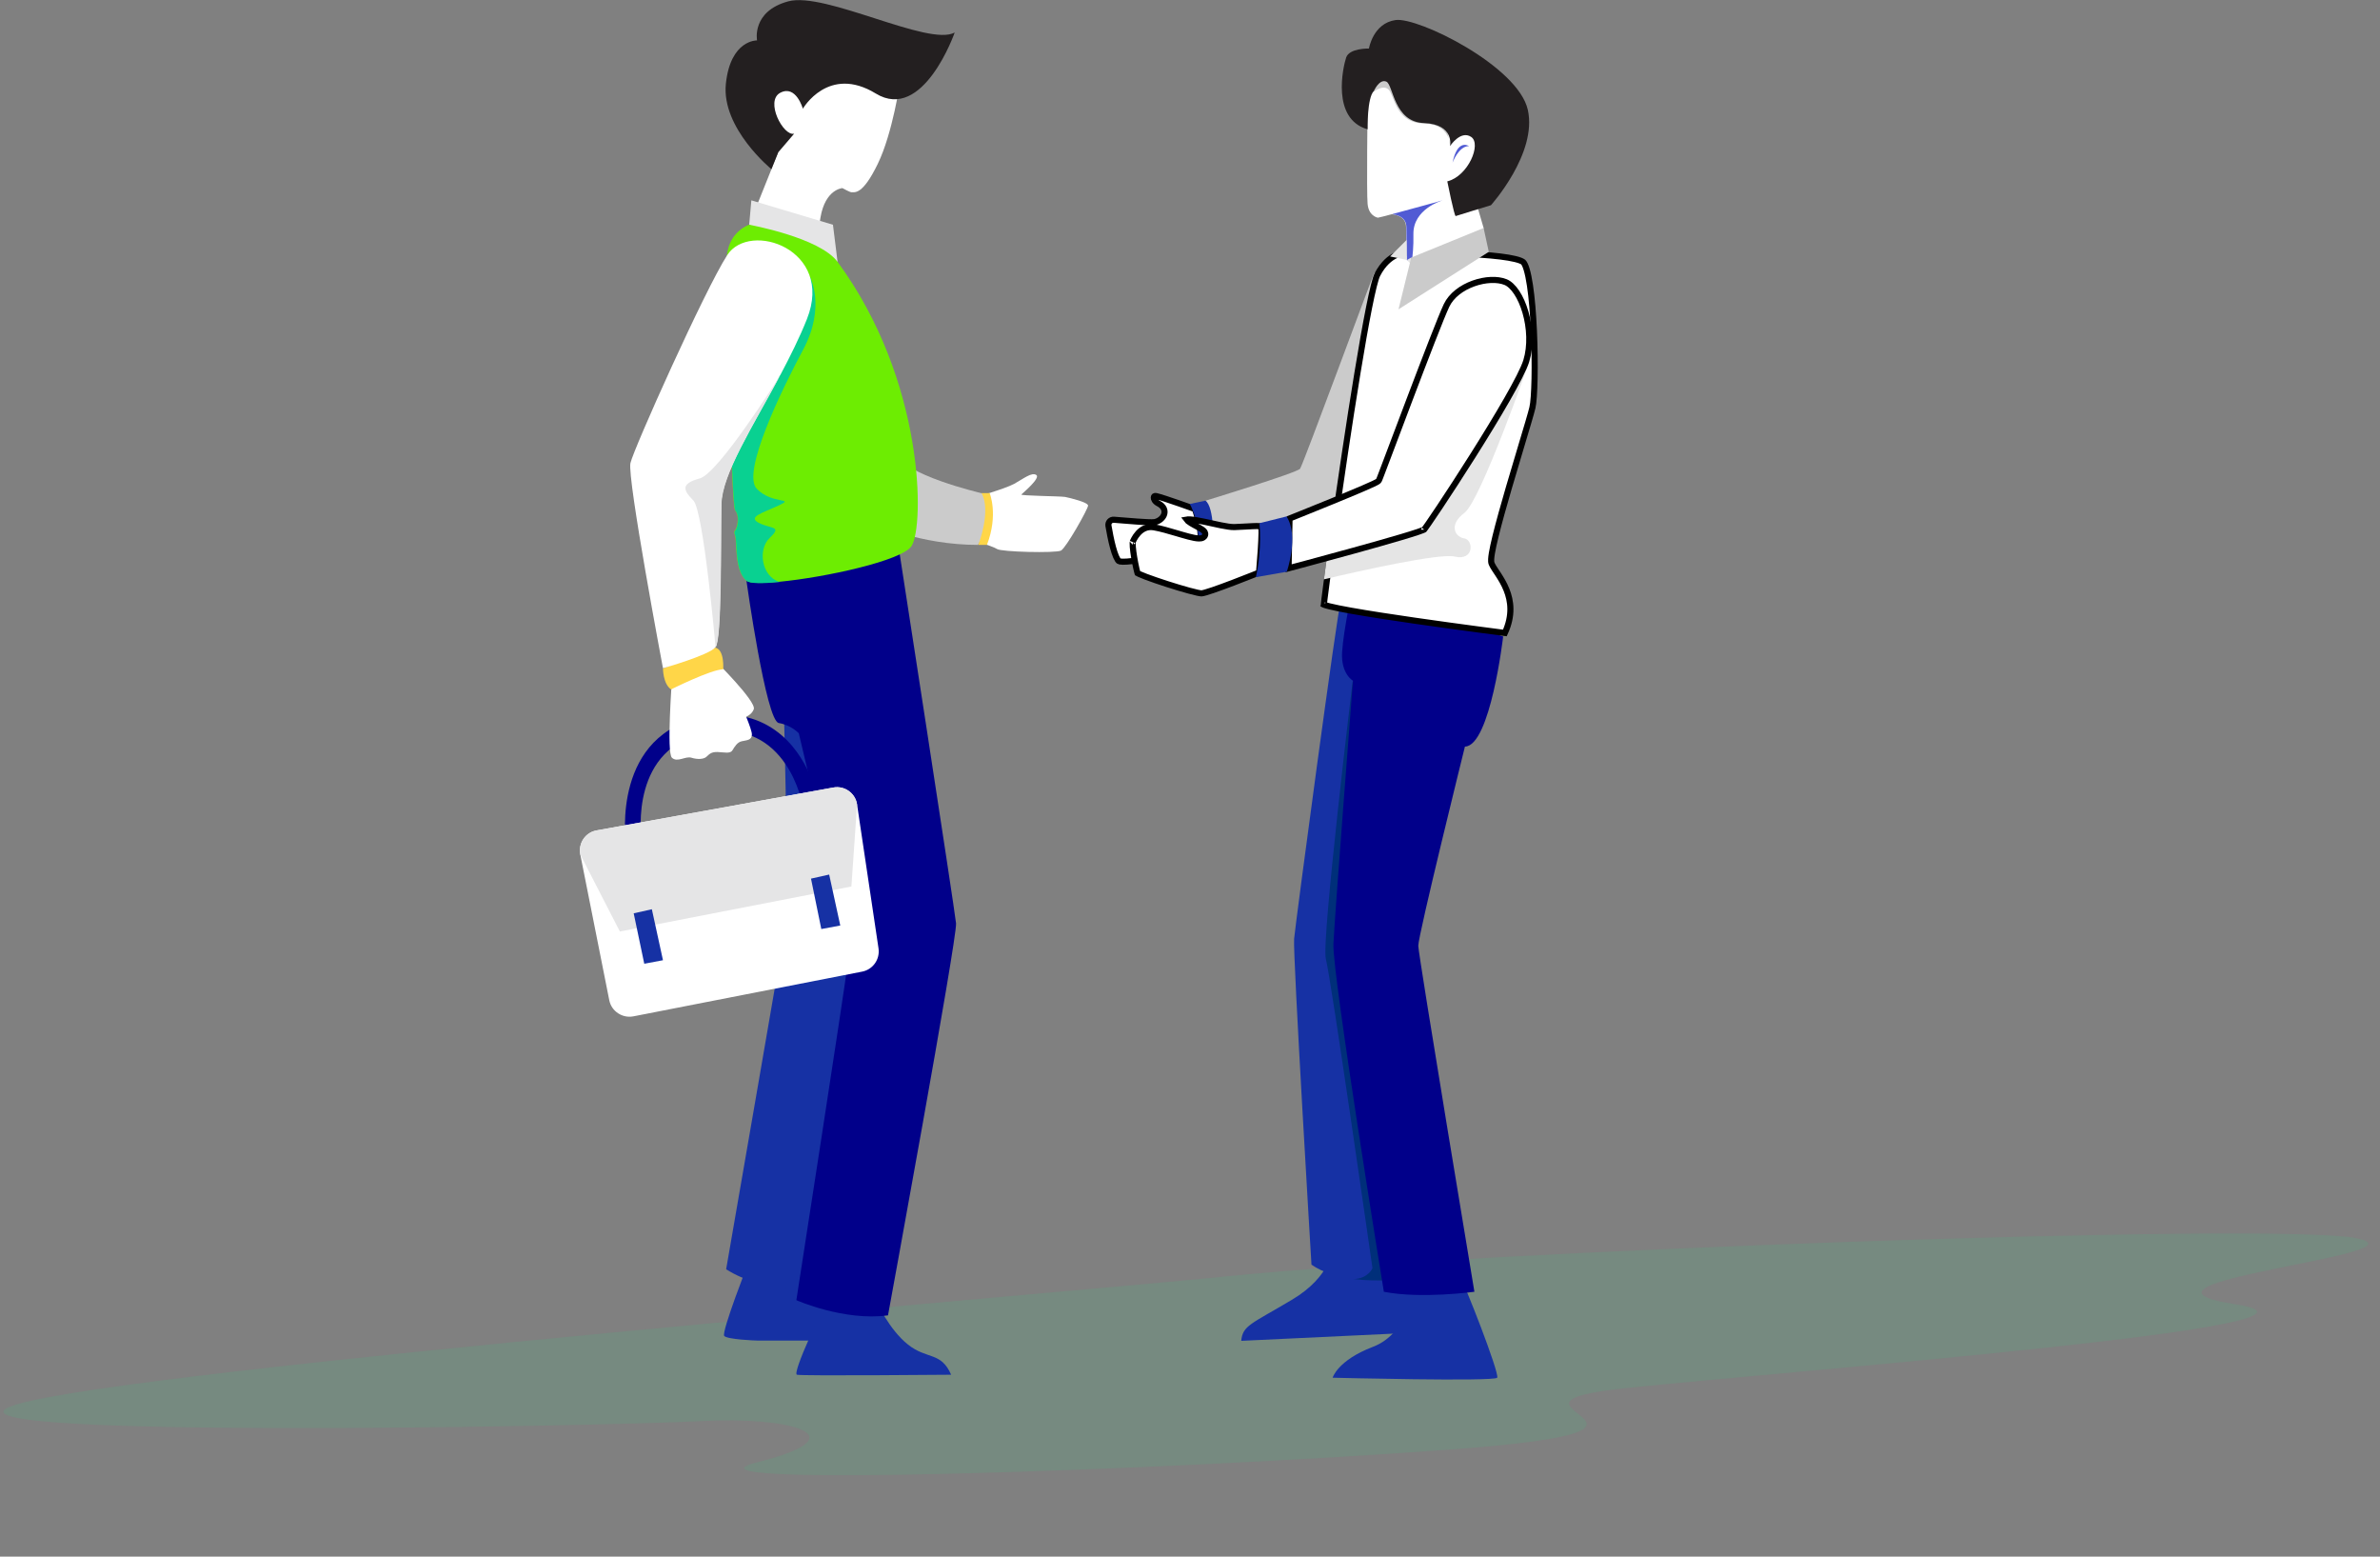 <svg width="390" height="255" viewBox="0 0 390 255" fill="none" xmlns="http://www.w3.org/2000/svg">
<rect x="0" y="0" width="390" height="255" fill="#808080" stroke="none"/>
<path d="M200.653 209.12C178.054 211.458 22.156 224.21 2.733 230.062C-16.69 235.915 99.78 233.632 114.689 232.807C129.599 231.982 141.226 235.232 124.182 239.519C107.139 243.807 191.161 240.897 237.541 237.467C283.922 234.036 239.463 230.187 266.735 227.365C294.041 224.512 389.193 217.197 366.336 213.666C343.478 210.136 399.147 205.435 386.057 202.821C373.001 200.205 241.072 204.908 200.653 209.12Z" fill="#00FF85" fill-opacity="0.08"/>
<g style="mix-blend-mode:luminosity" clip-path="url(#clip0_20_679)">
<path d="M122.677 206.726C122.677 206.726 118.146 218.317 118.679 218.85C119.212 219.427 123.743 219.605 124.143 219.605C124.499 219.605 133.961 219.605 133.961 219.605C133.961 219.605 137.604 211.167 137.293 210.901C136.982 210.678 129.119 205.705 129.119 205.705L122.677 206.726Z" fill="#1631A4"/>
<path d="M132.317 210.856C132.317 210.856 125.165 211.833 118.99 207.925C118.99 207.925 128.319 154.145 128.808 151.17C129.297 148.194 128.319 110.446 128.319 110.446L142.58 106.094C142.58 106.094 145.645 164.093 145.467 163.56C145.334 163.072 132.317 210.856 132.317 210.856Z" fill="#1631A4"/>
<path d="M102.552 137.847C102.508 137.669 100.198 120.039 115.658 117.374C120.056 116.619 123.832 117.374 126.986 119.595C132.806 123.68 134.139 131.319 134.183 131.674L131.562 132.118C131.473 131.541 128.941 117.774 116.058 119.994C103.13 122.215 105.04 136.87 105.129 137.492L102.552 137.847Z" fill="#01008A"/>
<path d="M147.511 13.278C147.511 13.278 146.312 21.761 143.824 26.868C141.336 31.975 140.092 31.486 139.47 31.486C138.848 31.486 126.809 24.514 126.809 24.514L123.61 13.589L132.939 7.283L140.758 9.06L147.511 13.278Z" fill="white"/>
<path d="M138.048 30.82C138.048 30.82 135.25 30.953 134.45 35.617C133.695 40.279 133.695 40.279 133.695 40.279L122.766 36.816L128.053 23.626L138.048 30.82Z" fill="white"/>
<path d="M131.562 17.808C131.562 17.808 130.452 13.856 127.875 15.188C125.298 16.52 128.364 22.383 130.141 21.894L127.52 24.958L126.409 27.712C126.409 27.712 118.19 21.006 118.945 13.723C119.701 6.484 124.054 6.617 124.054 6.617C124.054 6.617 123.121 1.865 129.163 0.222C135.205 -1.421 152.176 7.683 156.441 5.329C156.441 5.329 151.287 20.073 143.513 15.321C135.738 10.57 131.562 17.808 131.562 17.808Z" fill="#231F20"/>
<path d="M122.766 36.816L123.121 32.819L136.494 36.816L137.249 42.9L122.766 36.816Z" fill="#E5E5E6"/>
<path d="M159.995 81.403C159.995 81.403 164.57 80.115 166.17 79.271C167.769 78.383 169.057 77.317 169.813 77.806C170.568 78.294 167.591 80.781 167.369 81.003C167.147 81.225 173.633 81.269 174.522 81.403C175.41 81.58 178.298 82.291 178.298 82.824C178.298 83.357 174.699 89.752 173.855 90.196C172.967 90.64 163.993 90.418 163.371 89.929C162.749 89.485 157.862 87.975 157.862 87.975C157.862 87.975 159.728 81.492 159.995 81.403Z" fill="white"/>
<path d="M160.794 80.781C160.794 80.781 147.644 77.717 146.889 74.164C146.223 71.011 142.58 77.272 142.58 77.272L143.424 85.799C143.424 85.799 150.665 89.263 160.261 89.263L161.994 86.021C161.994 86.021 162.838 81.358 160.794 80.781Z" fill="#CBCBCB"/>
<path d="M143.557 213.077C143.557 213.077 145.645 217.784 148.799 220.271C151.954 222.758 154.175 221.382 155.863 225.201C155.863 225.201 131.34 225.423 130.585 225.201C129.785 224.979 134.85 213.921 135.783 213.299C136.716 212.766 143.557 213.077 143.557 213.077Z" fill="#1631A4"/>
<path d="M130.496 212.988C130.496 212.988 138.315 216.452 145.512 215.475C145.512 215.475 156.885 153.568 156.663 151.259C156.441 148.95 147.2 89.263 147.2 89.263L122.322 95.17C122.322 95.17 125.52 118.085 127.608 118.44C129.696 118.796 130.896 120.128 130.896 120.128C130.896 120.128 139.203 154.812 138.892 157.876C138.581 160.94 130.496 212.988 130.496 212.988Z" fill="#01008A"/>
<path d="M149.377 89.441C147.866 91.839 135.205 94.592 127.697 95.303C124.898 95.569 122.855 95.569 122.322 95.125C120.323 93.571 120.767 88.641 120.456 87.753C120.145 86.865 120.456 87.087 120.678 86.421C120.9 85.755 121.122 84.422 120.456 83.579C120.1 83.135 119.745 72.743 119.479 62.44C119.212 52.403 119.079 42.455 119.123 41.789C119.567 37.837 122.766 36.815 122.766 36.815C122.766 36.815 134.317 38.903 137.249 42.9C151.598 62.395 151.465 86.154 149.377 89.441Z" fill="#6DED02"/>
<path d="M110.105 111.423C110.105 111.423 109.216 123.281 110.105 124.125C110.993 124.968 112.326 123.814 113.303 124.125C114.281 124.435 115.347 124.391 115.791 123.947C116.235 123.547 116.546 123.148 117.613 123.192C118.679 123.236 119.656 123.503 120.012 122.926C120.367 122.348 120.811 121.549 121.611 121.416C122.455 121.238 123.166 121.238 123.21 120.35C123.255 119.462 121.344 115.243 121.344 115.243L121.478 117.641C121.478 117.641 123.033 117.463 123.521 116.175C123.965 114.887 117.035 108.048 117.035 108.048L110.105 111.423Z" fill="white"/>
<path d="M109.971 112.933C109.971 112.933 116.546 109.647 118.501 109.647C118.501 109.647 118.768 106.45 117.213 106.094L108.639 109.514C108.639 109.514 108.639 112.045 109.971 112.933Z" fill="#FFD648"/>
<path d="M131.695 57.111C128.053 63.906 121.478 77.45 124.01 80.071C126.542 82.691 130.407 81.492 127.653 82.779C124.898 84.067 122.366 84.689 124.454 85.711C126.542 86.688 128.186 86.155 126.098 88.153C124.188 89.974 124.721 94.37 127.742 95.347C124.943 95.614 122.899 95.614 122.366 95.17C120.367 93.615 120.811 88.686 120.5 87.798C120.189 86.91 120.5 87.132 120.722 86.466C120.945 85.799 121.167 84.467 120.5 83.623C120.145 83.179 119.789 72.787 119.523 62.484L132.762 45.431C132.762 45.431 135.294 50.272 131.695 57.111Z" fill="#09D191"/>
<path d="M132.229 52.27C131.029 55.29 129.474 58.399 127.875 61.418C127.875 61.418 127.875 61.418 127.83 61.463C123.343 69.812 118.279 77.717 118.19 82.557C118.057 89.219 118.279 104.762 117.213 106.05C116.147 107.338 108.639 109.47 108.639 109.47C108.639 109.47 102.73 78.205 103.308 75.852C103.841 73.498 115.48 47.518 119.167 41.789C122.855 36.105 136.76 40.857 132.229 52.27Z" fill="white"/>
<path d="M141.291 159.164L103.796 166.491C101.975 166.847 100.198 165.648 99.842 163.871L95.089 139.979C94.734 138.114 95.933 136.337 97.799 136.026L136.538 129.01C138.404 128.654 140.181 129.942 140.447 131.808L143.957 155.345C144.224 157.121 143.068 158.808 141.291 159.164Z" fill="white"/>
<path d="M140.447 131.808L139.514 145.219L101.575 152.591L95.089 139.979C94.734 138.114 95.933 136.337 97.799 136.026L136.538 129.01C138.404 128.654 140.181 129.942 140.447 131.808Z" fill="#E5E5E6"/>
<path d="M103.841 149.616L106.817 148.95L108.639 157.299L105.573 157.876L103.841 149.616Z" fill="#1631A4"/>
<path d="M132.895 143.931L135.872 143.265L137.693 151.614L134.583 152.191L132.895 143.931Z" fill="#1631A4"/>
<path d="M162.171 80.781C162.171 80.781 163.638 84.289 161.727 89.263H160.306C160.306 89.263 162.482 83.756 160.839 80.781H162.171Z" fill="#FFD648"/>
<path d="M127.875 61.463C123.388 69.812 118.323 77.717 118.235 82.557C118.101 89.219 118.323 104.762 117.257 106.05C117.257 106.05 115.303 83.712 113.614 81.98C111.926 80.293 111.526 79.227 114.636 78.383C117.657 77.628 127.209 62.484 127.875 61.463Z" fill="#E5E5E6"/>
<path d="M218.37 204.373C218.37 204.373 218.281 209.036 211.662 212.944C205.042 216.896 203.621 217.118 203.398 219.649L229.654 218.406L236.851 212.633C236.851 212.633 236.096 206.859 235.74 206.637C235.385 206.415 221.346 204.905 221.346 204.905L218.37 204.373Z" fill="#1631A4"/>
<path d="M230.009 99.655V209.524C230.009 209.524 226.055 210.057 221.791 209.524C219.347 209.213 216.815 208.503 214.905 207.171C214.905 207.171 211.839 156.322 212.061 153.79C212.284 151.259 219.303 98.9 219.658 98.811C220.014 98.678 230.009 99.655 230.009 99.655Z" fill="#1631A4"/>
<path d="M230.009 169.689V209.524C230.009 209.524 226.055 210.057 221.791 209.524C224.19 209.48 224.9 207.748 224.9 207.748C224.9 207.748 218.059 159.919 217.259 157.076C216.504 154.234 221.657 111.557 221.657 111.557L230.009 169.689Z" fill="#002F7A"/>
<path d="M182.557 85.142L182.557 85.142L182.567 85.143C182.764 85.159 182.974 85.176 183.192 85.194C184.174 85.275 185.331 85.37 186.365 85.443C186.997 85.488 187.587 85.524 188.066 85.544C188.528 85.563 188.929 85.569 189.155 85.54L189.169 85.539L189.183 85.536C189.803 85.423 190.449 84.992 190.712 84.396C190.851 84.079 190.883 83.704 190.718 83.335C190.557 82.977 190.24 82.689 189.811 82.468C189.212 82.16 189.051 81.724 189.065 81.493C189.072 81.379 189.115 81.323 189.149 81.297C189.182 81.273 189.274 81.226 189.477 81.27C190.061 81.395 191.679 81.936 193.194 82.463C193.942 82.724 194.651 82.976 195.174 83.163C195.435 83.256 195.649 83.333 195.798 83.387L195.809 83.391C195.811 83.398 195.814 83.406 195.817 83.413C195.87 83.569 195.944 83.793 196.028 84.066C196.197 84.612 196.401 85.346 196.549 86.106C196.699 86.872 196.785 87.633 196.734 88.243C196.681 88.88 196.497 89.193 196.276 89.311L196.276 89.311L196.272 89.314C196.21 89.347 195.986 89.435 195.579 89.567C195.192 89.693 194.681 89.847 194.085 90.017C192.894 90.355 191.372 90.751 189.837 91.102C188.3 91.453 186.761 91.755 185.53 91.91C184.913 91.987 184.388 92.025 183.986 92.017C183.785 92.013 183.627 91.998 183.51 91.975C183.395 91.951 183.352 91.927 183.348 91.924C183.237 91.839 183.073 91.61 182.886 91.183C182.707 90.771 182.537 90.248 182.379 89.665C182.064 88.503 181.812 87.159 181.635 86.12C181.552 85.551 182 85.086 182.557 85.142Z" fill="white" stroke="black"/>
<path d="M197.534 82.025C197.534 82.025 212.55 77.45 213.039 76.784C213.527 76.118 224.9 45.253 225.167 44.765C225.434 44.276 227.744 46.097 227.744 46.097L221.302 83.135L198.867 89.263L197.534 82.025Z" fill="#CBCBCB"/>
<path d="M194.958 82.557C194.958 82.557 196.424 84.822 196.468 89.752L198.867 89.263C198.867 89.263 199 83.001 197.534 82.024L194.958 82.557Z" fill="#1631A4"/>
<path d="M231.92 210.723C231.92 210.723 230.809 218.406 224.989 220.626C219.169 222.847 218.37 225.689 218.37 225.689C218.37 225.689 244.892 226.355 245.336 225.689C245.78 225.023 239.739 209.613 239.383 209.524C239.072 209.435 231.92 210.723 231.92 210.723Z" fill="#1631A4"/>
<path d="M241.604 211.611C241.604 211.611 232.897 212.81 226.766 211.611C226.766 211.611 218.281 159.475 218.503 154.634C218.725 149.793 221.702 111.512 221.702 111.512C221.702 111.512 219.703 110.402 219.925 106.805C220.147 103.163 221.791 95.569 221.791 95.569L246.314 104.274C246.314 104.274 244.226 122.215 240.05 122.304C240.05 122.304 232.364 153.302 232.408 154.945C232.453 156.632 241.604 211.611 241.604 211.611Z" fill="#01008A"/>
<path d="M251.114 66.764L251.114 66.766C250.893 67.699 250.166 70.121 249.263 73.129C248.634 75.224 247.92 77.602 247.233 79.958C246.4 82.816 245.608 85.632 245.067 87.839C244.797 88.941 244.586 89.901 244.464 90.642C244.404 91.012 244.363 91.338 244.35 91.605C244.338 91.847 244.342 92.123 244.429 92.338C244.531 92.59 244.696 92.867 244.878 93.15C244.977 93.305 245.093 93.479 245.214 93.662C245.311 93.808 245.412 93.96 245.51 94.11C245.969 94.814 246.473 95.645 246.86 96.61C247.599 98.452 247.924 100.805 246.596 103.687C246.375 103.659 246.055 103.618 245.651 103.565C244.822 103.458 243.637 103.303 242.214 103.113C239.368 102.734 235.573 102.218 231.775 101.669C227.975 101.12 224.176 100.538 221.321 100.027C219.892 99.772 218.709 99.536 217.883 99.332C217.467 99.23 217.157 99.139 216.956 99.063C216.949 99.06 216.942 99.058 216.936 99.055C216.939 99.023 216.942 98.988 216.946 98.95C216.968 98.735 217.001 98.435 217.045 98.059C217.133 97.308 217.266 96.257 217.444 94.972L217.444 94.972L217.444 94.965C217.677 93.109 218.01 90.745 218.387 88.074C218.442 87.686 218.498 87.291 218.554 86.89L218.554 86.89C219.62 79.254 221.074 69.399 222.434 61.128C223.114 56.991 223.769 53.255 224.34 50.391C224.626 48.959 224.89 47.749 225.124 46.82C225.362 45.87 225.558 45.264 225.698 44.998L225.7 44.995C226.65 43.159 227.804 42.269 228.692 41.833C229.139 41.613 229.525 41.505 229.794 41.452C229.929 41.426 230.034 41.413 230.102 41.407C230.136 41.404 230.161 41.402 230.175 41.402L230.189 41.401C230.189 41.401 230.189 41.401 230.189 41.401C230.19 41.401 230.19 41.401 230.19 41.401L230.192 41.401L230.187 40.901C230.192 41.401 230.192 41.401 230.192 41.401L230.193 41.401L230.195 41.401L230.204 41.401L230.242 41.401L230.387 41.4C230.516 41.399 230.704 41.398 230.945 41.397C231.426 41.396 232.117 41.396 232.953 41.402C234.626 41.414 236.877 41.448 239.197 41.54C241.519 41.631 243.899 41.779 245.832 42.016C246.799 42.134 247.644 42.274 248.308 42.437C248.993 42.605 249.409 42.78 249.593 42.929C249.654 42.981 249.744 43.094 249.851 43.307C249.955 43.515 250.06 43.789 250.162 44.128C250.366 44.805 250.548 45.697 250.706 46.746C251.022 48.842 251.234 51.512 251.356 54.235C251.478 56.956 251.508 59.718 251.461 61.994C251.414 64.292 251.288 66.038 251.114 66.764ZM216.777 98.982C216.777 98.982 216.778 98.983 216.779 98.984C216.778 98.983 216.777 98.982 216.777 98.982Z" fill="white" stroke="black"/>
<path d="M243.115 37.348L241.604 42.544L234.763 44.188L231.298 42.9L230.454 42.589C230.454 42.589 230.409 39.08 230.409 37.171C230.409 35.217 228.055 35.084 228.055 35.084L234.097 30.198L234.407 29.976L240.894 29.754L243.115 37.348Z" fill="white"/>
<path d="M231.609 38.326C231.653 40.457 231.475 41.923 231.342 42.9L230.498 42.589C230.498 42.589 230.454 39.081 230.454 37.171C230.454 35.217 228.099 35.084 228.099 35.084L234.141 30.199C235.029 31.265 236.273 32.863 236.273 32.863C236.273 32.863 231.564 34.24 231.609 38.326Z" fill="#515BD4"/>
<path d="M231.253 42.189L230.542 42.589L231.609 43.699L231.253 42.189Z" fill="#E5E5E6"/>
<path d="M243.115 37.349L231.253 42.189L229.165 50.672L243.959 41.257L243.115 37.349Z" fill="#CBCBCB"/>
<path d="M230.542 42.589L230.498 39.302L227.788 42.011L230.542 42.589Z" fill="#E5E5E5"/>
<path d="M185.627 88.74L185.639 88.717L185.65 88.689C185.65 88.689 185.65 88.689 185.65 88.689L185.65 88.689L185.65 88.689L185.65 88.689L185.651 88.686L185.659 88.666C185.667 88.648 185.679 88.62 185.696 88.583C185.73 88.509 185.782 88.401 185.853 88.271C185.996 88.011 186.212 87.672 186.504 87.351C187.085 86.711 187.924 86.176 189.096 86.381C190.213 86.576 191.565 86.975 192.851 87.354C193.135 87.438 193.416 87.521 193.691 87.601C194.437 87.817 195.14 88.01 195.706 88.116C195.988 88.169 196.255 88.204 196.487 88.206C196.696 88.208 196.973 88.185 197.195 88.032C197.3 87.961 197.424 87.839 197.475 87.652C197.527 87.459 197.476 87.29 197.416 87.175C197.312 86.979 197.12 86.832 196.981 86.736C196.733 86.564 196.376 86.373 196.026 86.186C195.946 86.143 195.867 86.101 195.79 86.059C195.344 85.818 194.932 85.581 194.651 85.349C194.534 85.252 194.46 85.173 194.417 85.112C194.546 85.087 194.745 85.077 195.023 85.094C195.627 85.13 196.445 85.278 197.349 85.467C197.738 85.549 198.15 85.639 198.561 85.73C199.076 85.843 199.59 85.956 200.058 86.051C200.901 86.221 201.702 86.356 202.255 86.344C202.85 86.33 203.51 86.291 204.132 86.254C204.529 86.231 204.911 86.208 205.252 86.194C205.704 86.174 206.091 86.168 206.385 86.187C206.513 86.195 206.614 86.207 206.688 86.221C206.693 86.256 206.698 86.297 206.702 86.346C206.722 86.573 206.729 86.894 206.725 87.286C206.716 88.067 206.664 89.083 206.598 90.097C206.532 91.108 206.451 92.109 206.388 92.858C206.356 93.233 206.328 93.544 206.308 93.761C206.307 93.774 206.306 93.786 206.305 93.799L206.214 93.835C205.975 93.931 205.633 94.068 205.218 94.233C204.388 94.562 203.27 95.001 202.115 95.441C200.959 95.882 199.77 96.322 198.798 96.654C198.311 96.82 197.883 96.958 197.543 97.055C197.185 97.157 196.974 97.198 196.894 97.201C196.816 97.204 196.596 97.177 196.212 97.094C195.849 97.016 195.388 96.901 194.861 96.758C193.807 96.472 192.507 96.08 191.235 95.671C189.962 95.262 188.724 94.837 187.793 94.486C187.326 94.309 186.945 94.155 186.677 94.031C186.555 93.975 186.465 93.93 186.405 93.895C186.391 93.849 186.373 93.79 186.353 93.717C186.31 93.558 186.258 93.347 186.203 93.101C186.092 92.608 185.967 91.983 185.86 91.351C185.753 90.716 185.666 90.085 185.626 89.577C185.606 89.322 185.6 89.109 185.607 88.947C185.613 88.793 185.631 88.737 185.629 88.737C185.629 88.737 185.628 88.738 185.627 88.74ZM194.374 85.03C194.374 85.03 194.375 85.032 194.375 85.034C194.374 85.031 194.374 85.03 194.374 85.03ZM194.313 85.141C194.309 85.143 194.307 85.144 194.307 85.144C194.307 85.144 194.309 85.143 194.313 85.141Z" fill="white" stroke="black"/>
<path d="M238.361 91.173C235.874 90.595 222.768 93.526 216.948 94.903C217.215 92.771 217.615 89.974 218.059 86.82L242.626 62.04L250.578 59.287C250.578 59.287 242.626 82.069 239.961 84.023C237.34 85.977 238.406 87.975 239.961 88.197C241.471 88.464 241.604 91.928 238.361 91.173Z" fill="#E5E5E5"/>
<path d="M211.153 93.095L211.311 84.941L211.626 84.815C212.023 84.657 212.59 84.43 213.27 84.156C214.632 83.608 216.451 82.873 218.276 82.126C220.101 81.379 221.935 80.619 223.329 80.02C224.024 79.72 224.614 79.459 225.039 79.26C225.251 79.16 225.428 79.073 225.559 79.002C225.624 78.967 225.686 78.931 225.738 78.896C225.764 78.879 225.796 78.856 225.826 78.83C225.848 78.811 225.911 78.757 225.959 78.67C225.984 78.625 226.012 78.556 226.031 78.511L226.032 78.509C226.057 78.448 226.09 78.364 226.13 78.262C226.21 78.058 226.321 77.77 226.457 77.411C226.732 76.693 227.113 75.686 227.569 74.478C227.782 73.914 228.012 73.305 228.255 72.661C229.051 70.551 229.989 68.066 230.954 65.52C233.481 58.861 236.181 51.839 237.036 50.042C237.827 48.379 239.529 47.128 241.441 46.44C243.358 45.749 245.368 45.667 246.704 46.206C247.317 46.452 247.949 47.032 248.531 47.91C249.108 48.779 249.607 49.899 249.97 51.154C250.7 53.672 250.865 56.657 250.101 59.139C249.72 60.365 248.534 62.665 246.92 65.481C245.316 68.279 243.318 71.538 241.348 74.657C239.379 77.776 237.44 80.753 235.956 82.985C235.213 84.101 234.585 85.029 234.124 85.696C233.893 86.03 233.705 86.296 233.567 86.486C233.498 86.581 233.442 86.655 233.401 86.708C233.385 86.728 233.373 86.743 233.365 86.753C233.359 86.757 233.351 86.76 233.341 86.765C233.294 86.789 233.223 86.82 233.127 86.859C232.935 86.936 232.667 87.032 232.33 87.146C231.656 87.373 230.73 87.659 229.633 87.986C227.441 88.638 224.586 89.442 221.752 90.224C218.919 91.007 216.108 91.767 214.006 92.332C212.956 92.614 212.082 92.847 211.471 93.01C211.355 93.041 211.249 93.069 211.153 93.095ZM233.354 86.767C233.355 86.766 233.356 86.766 233.356 86.765L233.354 86.767Z" fill="white" stroke="black"/>
<path d="M206.375 85.71C206.375 85.71 206.864 89.707 205.797 94.548L210.862 93.66C210.862 93.66 212.906 87.798 210.818 84.6L206.375 85.71Z" fill="#1631A4"/>
<path d="M182.163 64.394C182.119 64.172 182.074 63.994 182.03 63.861C182.074 64.038 182.119 64.172 182.163 64.394Z" fill="#F9A826"/>
<path d="M224.101 17.053C224.101 17.053 223.923 31.486 224.101 33.396C224.278 35.306 225.567 35.616 225.789 35.661C226.055 35.705 241.382 31.442 241.382 31.442L245.958 23.626L239.383 13.678L228.099 10.791C228.143 10.791 224.101 14.477 224.101 17.053Z" fill="white"/>
<path d="M225.123 15.011C225.123 15.011 226.988 13.545 227.788 15.011C228.588 16.476 229.076 20.162 233.386 20.251C237.695 20.34 237.651 23.937 237.651 23.937C237.651 23.937 234.763 9.282 234.452 9.06C234.185 8.838 224.9 7.683 224.9 7.683L225.123 15.011Z" fill="#CBCBCB"/>
<path d="M237.606 23.937C237.606 23.937 239.339 21.272 241.071 22.427C242.804 23.581 240.583 28.866 237.162 29.71C237.162 29.71 238.317 35.483 238.539 35.394C238.761 35.306 244.314 33.618 244.314 33.618C244.314 33.618 251.956 25.136 250.356 17.986C248.757 10.836 232.364 2.753 228.677 3.286C224.989 3.819 224.323 7.949 224.323 7.949C224.323 7.949 221.124 7.86 220.591 9.415C220.058 11.014 218.148 19.496 224.101 21.183C224.101 21.183 224.012 15.987 225.123 14.921C225.123 14.921 226.011 12.879 227.166 13.367C228.321 13.856 228.366 20.029 233.386 20.162C238.406 20.384 237.606 23.937 237.606 23.937Z" fill="#231F20"/>
<path d="M240.716 23.937C240.716 23.937 238.806 22.605 238.006 26.735C237.961 26.735 239.028 23.892 240.716 23.937Z" fill="#515BD4"/>
</g>
<defs>
<clipPath id="clip0_20_679">
<rect width="157" height="226" fill="white" transform="translate(95)"/>
</clipPath>
</defs>
</svg>

